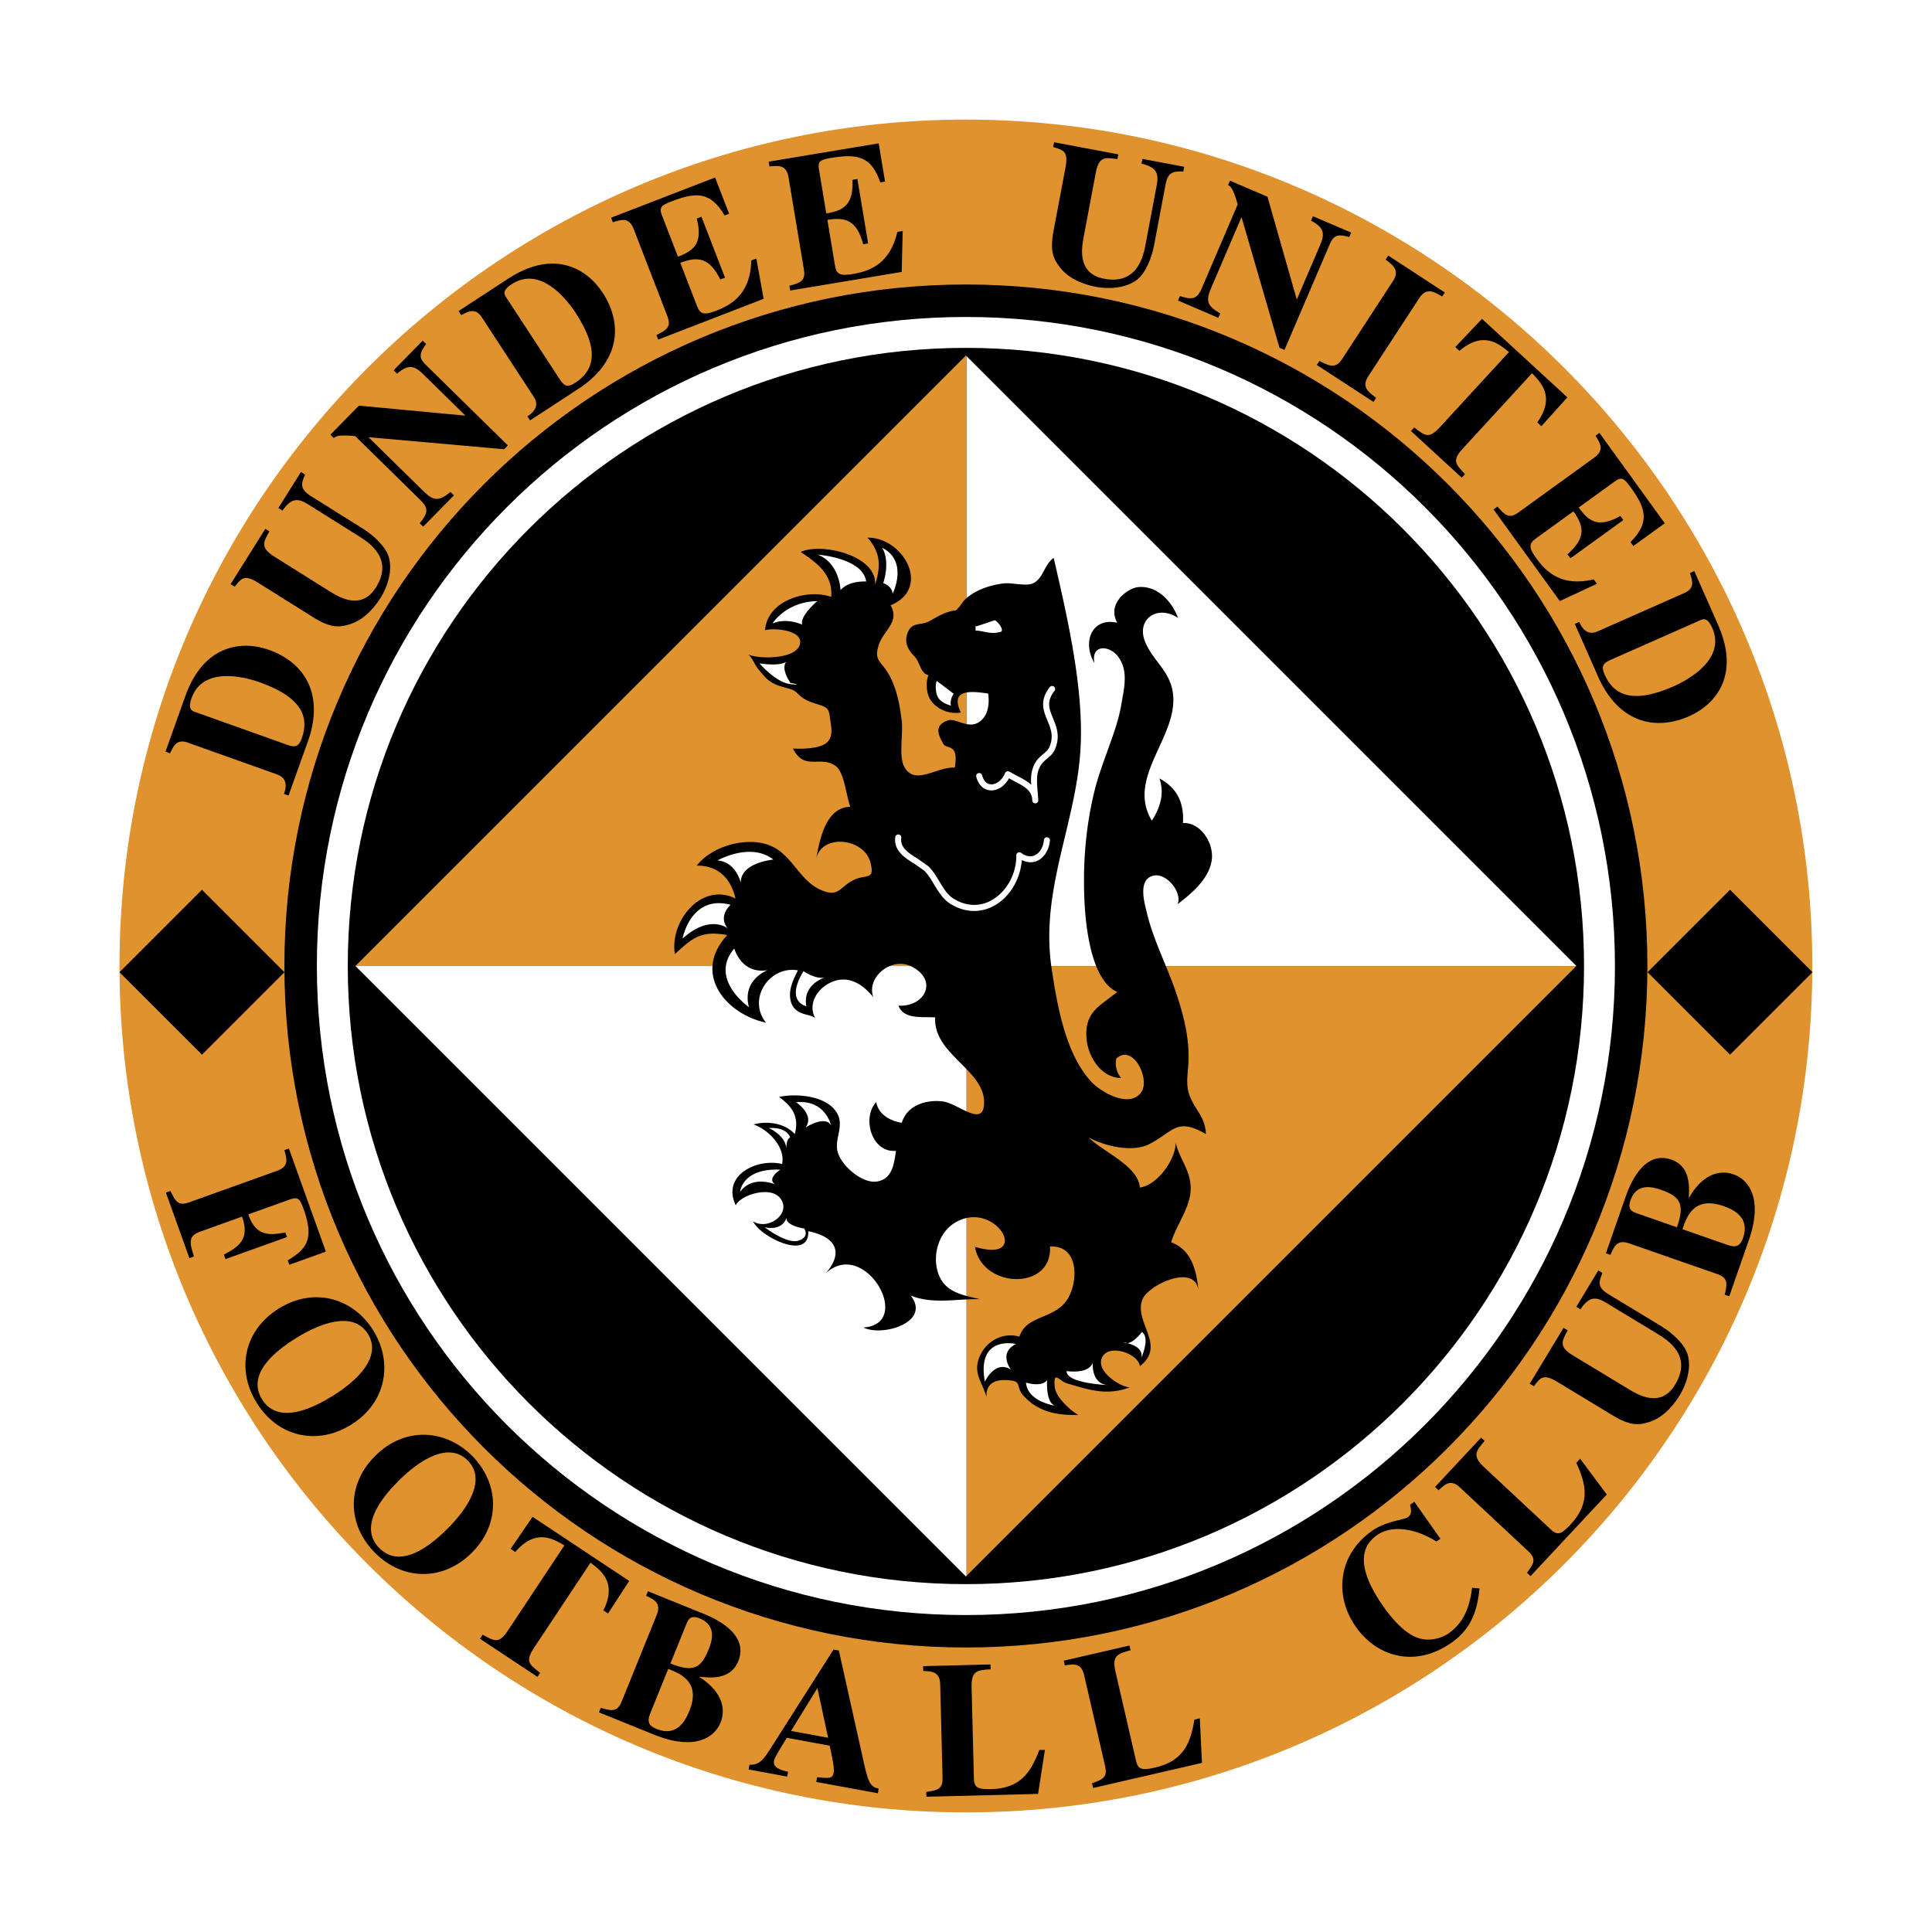 <svg xmlns="http://www.w3.org/2000/svg" width="2500" height="2500" viewBox="0 0 192.756 192.756"><g fill-rule="evenodd" clip-rule="evenodd"><path fill="#fff" d="M0 0h192.756v192.756H0V0z"/><path d="M11.922 96.379c0 46.562 37.883 84.445 84.447 84.445 46.563 0 84.446-37.883 84.446-84.445 0-46.565-37.883-84.447-84.446-84.447-46.564 0-84.447 37.882-84.447 84.447z" fill="#e0922f"/><path d="M164.361 96.377c0 37.553-30.441 67.994-67.993 67.994-37.553 0-67.994-30.441-67.994-67.994 0-37.55 30.441-67.992 67.994-67.992 37.552 0 67.993 30.442 67.993 67.992z"/><path d="M28.822 114.586l3.69 10.291-3.648 1.309-.156-.436c1.745-1.076 2.712-1.977 1.593-5.1-.352-.979-.542-1.279-1.322-1l-4.211 1.51c.771 2.264 2.157 2.074 3.7 1.807l.163.455-6.135 2.199-.163-.453c1.417-.734 2.638-1.5 1.817-3.787l-4.229 1.518c-1.197.43-.974 1.168-.572 2.459l-.454.162-2.343-6.535.454-.162c.48.996.736 1.539 1.862 1.135l8.785-3.15c1.198-.428.967-1.186.716-2.059l.453-.163zM36.707 133.084c1.419 2.297-1.093 4.688-3.488 6.168-1.427.881-5.343 3.164-7.077.359-1.733-2.805 2.062-5.285 3.489-6.166 2.394-1.48 5.656-2.658 7.076-.361zm.541-.334c-1.956-3.168-5.835-4.42-9.412-2.211-3.444 2.129-4.312 6.045-2.234 9.406 2.078 3.363 5.967 4.338 9.411 2.209 3.575-2.209 4.191-6.238 2.235-9.404zM46.661 145.709c1.902 1.916-.003 4.812-2.002 6.795-1.191 1.184-4.489 4.291-6.812 1.953-2.322-2.34.812-5.615 2.003-6.797 1.998-1.984 4.91-3.867 6.811-1.951zm.452-.449c-2.622-2.641-6.684-2.984-9.667-.021-2.875 2.852-2.834 6.859-.05 9.666 2.785 2.807 6.793 2.877 9.667.023 2.982-2.961 2.671-7.026.05-9.668zM53.623 167.303l-5.736-3.805.267-.402c1.237.682 1.644.906 2.54-.445l5.618-8.467c-1.167-.682-2.876-1.699-4.903.658l-.466-.309 2.191-3.199 9.641 6.396-2.11 3.25-.466-.309c1.384-2.783-.218-3.961-1.284-4.762l-5.618 8.467c-.906 1.367-.542 1.654.594 2.523l-.268.404zM66.671 166.504l.536.217c1.141.523 2.604 1.428 1.571 3.984-.441 1.09-1.317 2.588-3.283 1.791-.751-.303-.958-.719-.632-1.523l1.808-4.469zm1.837-4.541c.184-.404.39-.861 1.302-.492 1.447.586 1.414 1.799.908 3.051-.737 1.824-1.435 2.414-3.83 1.445l1.62-4.004zm-8.75 8.879l5.756 2.328c3.801 1.455 5.761.209 6.368-1.293.823-2.037-.692-3.691-2.092-4.549l.015-.035c.845.07 3.053.424 3.855-1.561 1.128-2.789-2.49-4.336-3.491-4.74l-5.524-2.234-.18.447c.8.387 1.536.727 1.06 1.906l-3.499 8.65c-.441 1.092-1.043.932-2.087.635l-.181.446zM78.925 172.695l2.629-4.279 1.068 4.961-3.697-.682zm8.746 5.746c-.917-.129-1.103-.83-1.583-3.018l-2.395-10.752-.531-.096-6.121 9.617c-.831 1.316-1.214 1.914-2.267 1.877l-.087.473 3.85.709.087-.473c-.638-.158-1.537-.383-1.405-1.102.055-.305.502-1.025 1.284-2.295l4.268.785c.153.656.502 2.172.408 2.684-.115.625-.46.58-1.653.461l-.087.473 6.145 1.131.087-.474zM103.568 178.979l-11.14.283-.012-.482c1.076-.162 1.653-.234 1.623-1.41l-.236-9.33c-.032-1.271-.824-1.291-1.692-1.326l-.012-.482 6.728-.17.012.482c-1.348.092-1.946.125-1.902 1.822l.23 9.098c.023.926.451 1.07 1.744 1.035 2.91-.072 3.949-1.699 4.779-3.9l.561-.014-.683 4.394zM119.92 175.885l-10.861 2.504-.109-.469c1.021-.375 1.574-.561 1.309-1.707l-2.098-9.094c-.283-1.24-1.062-1.1-1.922-.961l-.107-.471 6.557-1.512.109.471c-1.303.359-1.883.512-1.5 2.166l2.045 8.869c.207.9.654.955 1.914.664 2.836-.652 3.531-2.455 3.906-4.777l.543-.125.214 4.442zM147.619 158.479c-.23 2.119-.762 3.977-2.779 5.398-3.674 2.586-7.48 1.398-9.557-1.551-2.254-3.203-1.713-7.26 1.6-9.59 1.418-1 3.176-1.08 3.586-1.369.426-.301.336-.73.215-1.236l.426-.301 2.598 3.691-.395.277c-1.518-.984-4.141-1.896-5.939-.631-2.301 1.619-1.219 4.465.658 7.129.664.947 1.824 2.395 3.117 2.994 1.463.668 2.875.027 3.363-.316 1.23-.865 2.08-2.17 2.357-4.559l.75.064zM160.309 149.105l-7.607 8.145-.354-.33c.639-.881.992-1.342.133-2.145l-6.82-6.371c-.93-.869-1.498-.318-2.133.277l-.352-.328 4.592-4.92.354.33c-.879 1.025-1.273 1.477-.033 2.635l6.652 6.213c.676.631 1.078.426 1.959-.518 1.988-2.129 1.557-4.01.568-6.146l.381-.408 2.66 3.566zM159.875 127.002c-.418.986-.467 1.475.623 2.135l5.262 3.186c.973.59 2.301 1.709 2.625 2.852.391 1.363-.166 2.988-.766 3.977-.438.727-1.477 2.217-3.064 2.721-1.057.33-1.893.408-3.676-.67l-5.508-3.336c-1.387-.838-1.68-.43-2.338.436l-.412-.25 3.375-5.576.414.25c-.611 1.119-.904 1.641.547 2.518l5.51 3.336c.939.57 3.217 1.947 4.656-.428 1.758-2.902-.748-4.465-1.803-5.104l-5.031-3.045c-1.006-.609-1.688-.75-2.611.627l-.412-.248 2.195-3.629.414.248zM167.859 122.639l.189-.547c.467-1.164 1.299-2.672 3.902-1.764 1.109.387 2.648 1.188 1.951 3.191-.268.764-.672.99-1.492.705l-4.55-1.585zm-4.627-1.614c-.41-.164-.879-.348-.555-1.275.514-1.477 1.727-1.502 3.002-1.057 1.857.646 2.484 1.314 1.633 3.754l-4.08-1.422zm9.297 8.305l2.045-5.863c1.266-3.867-.074-5.764-1.605-6.297-2.076-.723-3.65.871-4.439 2.312l-.037-.014c.029-.848.275-3.07-1.746-3.773-2.84-.99-4.209 2.699-4.562 3.719l-1.963 5.627.455.158c.348-.818.65-1.57 1.852-1.152l8.814 3.072c1.107.387.979.994.732 2.053l.454.158zM118.059 17.114c-1.068-.045-1.545.082-1.779 1.332l-1.141 6.045c-.211 1.118-.793 2.754-1.75 3.457-1.141.844-2.857.894-3.994.679-.834-.157-2.594-.607-3.621-1.918-.68-.874-1.047-1.63-.662-3.676l1.193-6.329c.299-1.592-.186-1.723-1.227-2.036l.09-.474 6.406 1.206-.09.474c-1.262-.179-1.854-.271-2.166 1.398l-1.193 6.328c-.203 1.081-.697 3.695 2.033 4.209 3.334.628 3.918-2.264 4.146-3.477l1.088-5.779c.219-1.156.113-1.844-1.502-2.226l.09-.474 4.168.786-.089.475zM117.719 29.542c1.117.33 1.666.419 2.168-.75l3.598-8.402c-.467-1.648-.729-1.823-.961-1.922l.189-.442 3.742 1.601 2.91 10.204.033.014 2.301-5.37c.455-1.063.494-1.739-.896-2.461l.189-.443 3.811 1.632-.189.443c-1.346-.387-1.627-.025-1.99.826l-4.471 10.44-.496-.213-3.773-12.985-.037-.014-3.035 7.089c-.547 1.276-.318 1.772.932 2.477l-.189.442-4.023-1.723.187-.443zM137.031 40.098l-5.654-3.687.264-.403c.926.487 1.598.833 2.25-.167l5.098-7.818c.695-1.065-.043-1.593-.754-2.126l.264-.403 5.652 3.687-.264.404c-.779-.463-1.566-.953-2.281.146l-5.098 7.817c-.674 1.035-.061 1.504.787 2.147l-.264.403zM145.838 47.66l-5.068-4.659.326-.355c1.113.867 1.48 1.152 2.578-.041l6.877-7.48c-1.045-.856-2.572-2.13-4.945-.12l-.412-.378 2.666-2.815 8.518 7.831-2.594 2.879-.412-.378c1.803-2.533.408-3.947-.521-4.904l-6.877 7.48c-1.109 1.207-.793 1.548.189 2.585l-.325.355zM159.576 43.19l6.518 9.017-3.139 2.271-.283-.392c1.959-1.964 1.547-3.355.023-5.464-.621-.86-.889-1.096-1.561-.61l-3.625 2.622c1.068 1.511 2.051 2.014 4.158.847l.293.406-5.279 3.819-.295-.407c1.818-1.6 1.709-2.735.592-4.282l-3.781 2.734c-.689.498-.66.93.074 1.945 1.105 1.532 2.666 2.832 5.736 2.11l.318.438-3.703 1.725-6.611-9.141.391-.282c.738.823 1.135 1.273 2.105.573l7.561-5.469c1.031-.745.59-1.424.117-2.177l.391-.283zM169.523 61.93c.381-.188.812-.401 1.312.728 1.34 3.033-2.236 5.099-3.842 5.81-4.215 1.862-6.029.81-6.902-1.165-.375-.847-.129-1.146.578-1.458l8.854-3.915zm-12.404.318l2.463 5.573c2.107 4.382 5.699 5.071 8.945 3.636 2.717-1.201 5.074-4.161 2.893-9.1l-2.379-5.379-.439.195c.232.719.541 1.511-.535 1.985l-8.695 3.844c-.652.289-1.32.162-1.812-.949l-.441.195zM19.569 71.069c-.406-.124-.866-.269-.451-1.43 1.114-3.124 5.131-2.162 6.784-1.572 4.341 1.548 4.933 3.561 4.207 5.595-.311.872-.696.919-1.423.66l-9.117-3.253zm9.219 8.305l2.048-5.739c1.487-4.628-.646-7.601-3.987-8.792-2.797-.998-6.547-.473-8.361 4.612l-1.977 5.539.454.163c.326-.683.646-1.469 1.755-1.073l8.954 3.194c.672.24 1.069.791.661 1.935l.453.161zM30.435 47.349c-.433.98-.489 1.469.589 2.146l5.21 3.269c.964.604 2.274 1.746 2.578 2.893.37 1.37-.211 2.986-.826 3.966-.451.719-1.512 2.192-3.11 2.67-1.061.313-1.899.379-3.663-.728l-5.456-3.422c-1.372-.861-1.671-.457-2.343.396l-.408-.256 3.464-5.521.408.256c-.627 1.109-.928 1.625.509 2.527l5.455 3.423c.932.584 3.186 1.998 4.661-.354 1.804-2.875-.675-4.475-1.72-5.131l-4.982-3.126c-.996-.625-1.675-.777-2.622.587l-.408-.257 2.254-3.593.41.255zM41.878 52.207c.715-.919.996-1.399.088-2.291l-6.522-6.403c-1.706-.161-1.963.018-2.139.197l-.344-.337 2.851-2.903 10.563.994.026-.027-4.169-4.094c-.825-.811-1.441-1.091-2.619-.058l-.344-.338 2.904-2.958.344.338c-.848 1.112-.613 1.505.048 2.154l8.104 7.957-.378.385-13.469-1.199-.027.027 5.503 5.404c.991.973 1.536.94 2.646.03l.344.337-3.066 3.124-.344-.339zM50.562 29.757c-.249-.344-.528-.737.504-1.412 2.777-1.814 5.395 1.38 6.354 2.849 2.521 3.858 1.776 5.819-.032 7.001-.774.506-1.11.311-1.531-.334l-5.295-8.104zm2.321 12.189l5.101-3.333c3.983-2.788 4.081-6.445 2.14-9.415-1.624-2.487-4.929-4.335-9.448-1.381l-4.923 3.217.264.404c.671-.348 1.403-.779 2.046.206l5.2 7.958c.391.597.374 1.276-.643 1.941l.263.403zM60.967 21.721l10.378-4.011 1.397 3.615-.45.175c-1.4-2.395-2.852-2.351-5.28-1.413-.989.383-1.285.58-.986 1.354l1.613 4.173c1.733-.65 2.47-1.472 1.878-3.807l.468-.18 2.35 6.079-.468.181c-1.084-2.165-2.21-2.35-3.991-1.662l1.682 4.353c.307.791.731.875 1.9.423 1.763-.681 3.417-1.858 3.5-5.011l.503-.194.727 4.018-10.521 4.067-.174-.45c.983-.504 1.52-.773 1.089-1.889l-3.364-8.704c-.459-1.187-1.228-.931-2.076-.666l-.175-.451zM76.691 16.13l10.975-1.83.637 3.823-.475.079c-.888-2.627-2.317-2.878-4.885-2.45-1.046.174-1.375.308-1.24 1.126l.736 4.413c1.829-.286 2.717-.943 2.608-3.349l.495-.083 1.072 6.429-.494.083c-.625-2.339-1.689-2.748-3.573-2.434l.767 4.602c.14.838.539 1.005 1.776.799 1.863-.31 3.721-1.128 4.44-4.2l.533-.089-.102 4.083-11.126 1.855-.079-.475c1.065-.296 1.646-.451 1.448-1.63l-1.536-9.206c-.209-1.255-1.014-1.16-1.898-1.071l-.079-.475z"/><path d="M161.123 96.379c0 35.764-28.992 64.756-64.754 64.756-35.764 0-64.755-28.992-64.755-64.756 0-35.764 28.992-64.755 64.755-64.755 35.762 0 64.754 28.991 64.754 64.755z" fill="#fff"/><path d="M158.039 96.379c0 34.059-27.611 61.672-61.67 61.672-34.061 0-61.672-27.613-61.672-61.672 0-34.062 27.611-61.672 61.672-61.672 34.059 0 61.67 27.61 61.67 61.672z"/><path fill="#e0922f" d="M96.369 35.471L35.462 96.377l.004.004h60.973V35.542l-.07-.071z"/><path fill="#fff" d="M157.273 96.377L96.439 35.542v60.839h60.832l.002-.004zM35.466 96.381l60.903 60.902.07-.07V96.381H35.466z"/><path fill="#e0922f" d="M96.439 96.381v60.832l60.832-60.832H96.439z"/><path d="M20.153 105.225l-8.229-8.227 8.229-8.227 8.227 8.227-8.227 8.227zM172.607 105.225l-8.228-8.227 8.228-8.227 8.227 8.227-8.227 8.227zM91.176 62.405c.451-.207 1.013-.132 1.554-.432.753-.419 1.343-.801 2.183-1.004.593-.144.323.086.73-.349.23-.245.377-.56.63-.801 1.012-.964 2.542-1.463 3.905-1.616.805-.091 2.223.336 2.938-.029 1.006-.517 1.076-1.89 2.012-2.505 1.33 5.773 2.977 12.807 2.688 18.785-.373 7.641-4.08 14.263-2.895 22.171.535 3.559 1.357 8.479 3.928 11.268 1.027 1.117 3.912 2.75 5.045 1.029.846-1.293-.852-4.834-2.521-3.307a2.301 2.301 0 0 0 .477 1.936c-1.973-.014-3.291-2.096-3.447-3.926-.229-2.707 1.389-3.277 3.064-4.66-2.586-1.117-3.137-6.491-3.26-8.892-.193-3.805.102-7.523.98-11.117.707-2.902 2.256-6.03 2.686-8.653.268-1.621.701-3.206-.195-4.618-.871-1.37-2.877-1.455-2.482.476-1.271-2.129-.225-4.604 2.271-4.028-1.072-1.965 1.092-3.451 2.057-3.554 1.912-.204 3.404 1.42 4.008 3.076-2.055-1.388-4.24.146-3.26 2.432.824 1.92 2.459 2.867 2.752 5.081.568 4.344-4.705 8.37-2.105 12.711.846-1.295 1.281-2.753.754-4.218 1.822.985 2.461 2.475 2.354 4.453 1.793-.085 3.111 2.054 2.869 3.705-.281 1.885-1.99 3.311-3.416 4.397.52-1.144-1.092-3.174-2.418-2.849-1.57.384-.879 2.709-.631 3.738.686 2.84 2.084 5.42 2.984 8.17.789 2.41 1.342 4.74 1.121 7.242-.119 1.348-.178 2.113.289 3.119.615 1.33 1.406 1.863 1.49 3.512-2.943-1.705-3.199-.258-5.652.998-1.688.869-4.441.195-6.049-.658 1.354 1.379 4.982 2.855 5.105 4.992 1.785-.236 3.58-2.84 3.582-4.465.408 1.742 1.637 2.896 1.479 4.881-.139 1.75-1.463 3.42-1.932 5.051 2.068.748 2.541 2.881 2.725 4.863-.262-2.83-4.936-.652-5.564.775-1 2.279 2.434 4.629-.281 6.715-.184-1.309-3.246-2.318-3.818-.764-.494 1.342 1.852 2.82 2.791 2.883-2.293.863-4.088.232-6.215-.391-.832-.244-1.389-1.361-1.262.293.08 1.061 1.52 2.35 2.348 2.854-2.07.041-3.986-.291-5.443-1.908-.918-1.023.004-1.506-1.75-1.576-1.162-.047-2.029.385-1.959 1.703-.393-1.52-1.486-2.451-.586-4.258.711-1.432 2.336-2.238 3.873-1.773.713-2.262 3.631-1.662 4.887-3.9.979-1.742 1.031-5.234-1.836-5.1.262 4.416-6.754 4.242-7.488.033 5.781 1.736 2.074-4.836-1.981-2.414-1.566.934-2.222 3.021-1.773 4.756.562 2.176 2.418 2.449 4.264 2.883-2.359-.057-4.675.539-6.92-.361 2.074 2.65-2.807 4.141-4.724 3.184 5.137-.342.108-9.02-3.75-5.404 1.977-2.291.722-3.719-1.751-4.201.159 3.021-4.823.547-5.496-.984 1.51.953 3.902-.803 2.685-2.33-.98-1.23-3.926-.312-4.419.729-1.445-3.033 2.176-4.723 4.624-4.121.349-1.693-1.373-3.439-2.847-3.945 1.337-.377 3.142-.145 4.111.963.449-1.697-.184-2.697-1.566-3.705 1.564-.354 4.164-.16 5.384 1.088 1.399 1.434.156 2.824.426 4.244.27 1.412 2.411 3.311 3.915 3.107 1.601-.215 1.755-1.846 1.938-3.064-2.431.221-3.425-3.297-1.971-4.865.227 1.229 1.359 1.871 2.551 2.066.536-1.801 2.528-2.35 4.136-2.123 1.541.217 4.138 2.752 4.076-.006-.07-3.191-5.085-4.746-4.879-8.389-1.299-.076-3.149.221-3.665-1.17 2.652.146 4.003-2.545 1.301-3.908-2.016-1.014-4.539 1.1-3.805 3.064-1.076-1.305-2.489-2.238-4.178-1.502-1.448.631-2.418 2.236-1.588 3.65-.295-.502-1.934-.227-2.408-1.543-.407-1.123.128-2.254.647-3.281-2.854-.498-5.086 2.875-3.176 5.221-4.139-.895-7.364-4.996-3.867-8.745-2.564-.451-3.383.189-5.231 1.901-.552-3.208 2.601-7.25 6.047-5.543-.434-1.942-1.691-3.307-3.865-3.285 1.483-1.903 4.712-2.83 6.975-2.124 2.523.787 3.135 3.587 5.443 4.567 1.76.748 1.777-.266 3.219-.999 1.242-.631 2.191.101 1.675-1.802-.663-2.444-4.942-2.836-5.403-.267.33-1.838.91-5.204 3.416-5.244-.429-1.088-.588-3.462-1.487-4.086-1.542-1.071-3.104.548-4.243-1.729.873.052 2.809.043 3.459-.666.571-.622.364-1.466.26-2.215-.111-.803-.097-1.125-.86-1.399-.782-.281-1.539-.41-2.172-1.006-.504-.475-.57-.56-1.316-.753-.651-.168-1.313-.357-1.838-.799-.381-.319-.735-.772-1.05-1.158-.262-.322-.633-1.234-.995-1.405 1.121.532 5.165.518 5.235-1.2.051-1.26-2.75-1.444-3.503-1.2.216-2.999 4.249-4.169 6.597-3.326.185-2.218-1.389-3.385-3.053-4.483 2.045-.954 7.638.328 7.434 3.273.549-1.764.612-3.154-.758-4.701 3.559-.041 6.435 5.033 2.305 6.751.941 1.647-.694 2.505-1.155 3.882-.596 1.777.27 1.583 1.142 3.32.676 1.348.946 2.867 1.127 4.352.142 1.158-.291 3.443.203 4.459 1.019 2.095 3.217.089 5.09.175.064-.402.147-1.151-.014-1.535-.274-.65-.915-.427-1.135-.83-.466-.854-.979-1.789.396-2.323.816-.318 2.038.871 3.131.174.963-.614 1.092-1.832.949-2.869-1.494-.215-3.907-.566-2.729 1.889-1.121.203-2.46-.316-3.073-1.327-.351-.581-.46-1.777-.143-2.402-.798-.115-.861-1.302-1.384-1.838-.647-.665-1.093-1.393-.701-2.392.151-.404.367-.606.617-.722z"/><path d="M93.464 67.938c-.07.138-.103.359-.103.602 0 .372.078.792.216 1.021.262.432.764.694 1.298.838-.006-.064-.029-.137-.029-.2 0-.375.102-.703.306-.98l-1.688-1.281zM99.256 61.88c.322.134 1.115 1.183.441 1.183-.867.261-1.584-.148-2.365-.148v-.443h.146c.592-.2 1.184-.392 1.778-.592zM88.003 54.647s.854 1.096.122 3.534c0 0 .853.244.934 1.056 0 0 1.625-3.25-1.056-4.59zM81.585 55.337s4.509.325 4.834 2.681c0 0-1.707-.122-2.56.853 0 0-.08-2.681-2.274-3.534zM77.076 62.202s1.3-2.153 4.468-2.233c0 0-1.787 1.503-1.503 2.356 0 0-1.503-.732-2.965-.123zM75.775 66.183s1.625 1.909 3.087 2.072c1.463.162 0-.123 0-.123s-1.016-1.421-.406-2.111c.001 0-.568.487-2.681.162zM71.592 85.844s3.291-1.869 5.565-.082c0 0-3.291.285-3.25 2.315 0 .001-.447-2.07-2.315-2.233zM68.098 93.643s.813-4.427 4.794-3.371c0 0-1.3 1.138-.285 2.356 0 0-1.746-1.463-4.509 1.015zM73.261 94.635s.694 2.595 3.326 2.158c0 0-2.596.949-1.865 3.691 0 0-4.057-2.814-1.461-5.849zM80.163 96.893s1.3.895 2.194.609c0 0-2.315.65-1.909 2.885-.001 0-2.154-.407-.285-3.494zM79.424 109.973s1.894 1.24.946 2.514c0 0 1.991-1.273 2.546-.195.001-.001-.554-2.614-3.492-2.319zM76.714 112.551s1.73.752 1.73 2.09c0 0 0-1.076.392-1.143 0 0-.261-1.078-2.122-.947zM73.841 118.918s.163-2.383 4.016-2.221c0 0-1.403.883-.522 1.469-.001 0-2.253-.978-3.494.752zM76.29 122.443s2.187 1.699 3.362 1.338c1.175-.357.588-1.207.588-1.207s-1.926-.293-1.763-1.109c0 0-.294 1.371-2.187.978zM101.365 134.09s-3.955-.949-3.104 3.756c0 0 1.002-2.203 2.602-1.203 0 0-1.301-1.651.502-2.553zM102.365 137.943s1.553.502 2.104-.25c0 0-.201 2.604 1.051 2.604 0 0-3.004-.352-3.155-2.354zM106.42 136.793s2.203.352 2.604-.85c0 0-.199 2.201 1.602 2.252-.001 0-4.257-.15-4.206-1.402zM112.127 133.941s2 .25 1.75 1.502c0 0 .902-1.953.051-2.555 0 .001-1.051 1.454-1.801 1.053zM89.324 83.515c-.187 1.375.983 2.094 1.923 2.672l.963.678c.376.367.67.854.981 1.37.444.735.902 1.495 1.646 1.951 1.448.887 3.018.936 4.418.139 1.535-.875 2.553-2.65 2.691-4.517.52.25 1.049.297 1.531.08.697-.312 1.186-1.087 1.275-2.024a.3.3 0 1 0-.599-.057c-.068.72-.422 1.308-.922 1.532-.414.186-.883.1-1.355-.248a.3.3 0 0 0-.478.246c.023 1.826-.957 3.621-2.441 4.464-1.201.685-2.553.638-3.805-.129-.618-.379-1.019-1.043-1.443-1.748-.317-.525-.646-1.07-1.078-1.49l-1.069-.759c-.913-.562-1.775-1.092-1.642-2.079a.3.3 0 1 0-.596-.081zM104.73 68.56c-.49.632-.658 1.189-.658 1.702 0 .583.217 1.111.432 1.629.215.523.422 1.027.422 1.602 0 .316-.062.652-.221 1.025-.129.304-.354.489-.609.704-.377.313-.846.703-1.096 1.553-.102.346-.135.734-.135 1.133 0 .131.016.259.021.392-.402-.371-.924-.642-1.414-.895l-.76-.416a.323.323 0 0 0-.254-.023.31.31 0 0 0-.186.167c-.279.695-.861 1.154-1.41 1.119-.422-.027-.732-.349-.879-.908a.301.301 0 0 0-.582.153c.213.818.732 1.312 1.422 1.357.725.046 1.426-.436 1.846-1.201l.527.288c.959.495 1.785.923 1.791 1.903v.024c.014.162.15.289.312.283s.291-.135.291-.297v-.004c0-.004-.004-.007-.004-.014 0 .002.002.001.004.002l-.057-.744c-.064-.763-.133-1.553.043-2.15.199-.674.541-.958.9-1.26.293-.243.596-.494.781-.931.547-1.284.15-2.245-.199-3.093-.383-.927-.686-1.66.145-2.731a.3.3 0 1 0-.473-.369z" fill="#fff"/></g></svg>